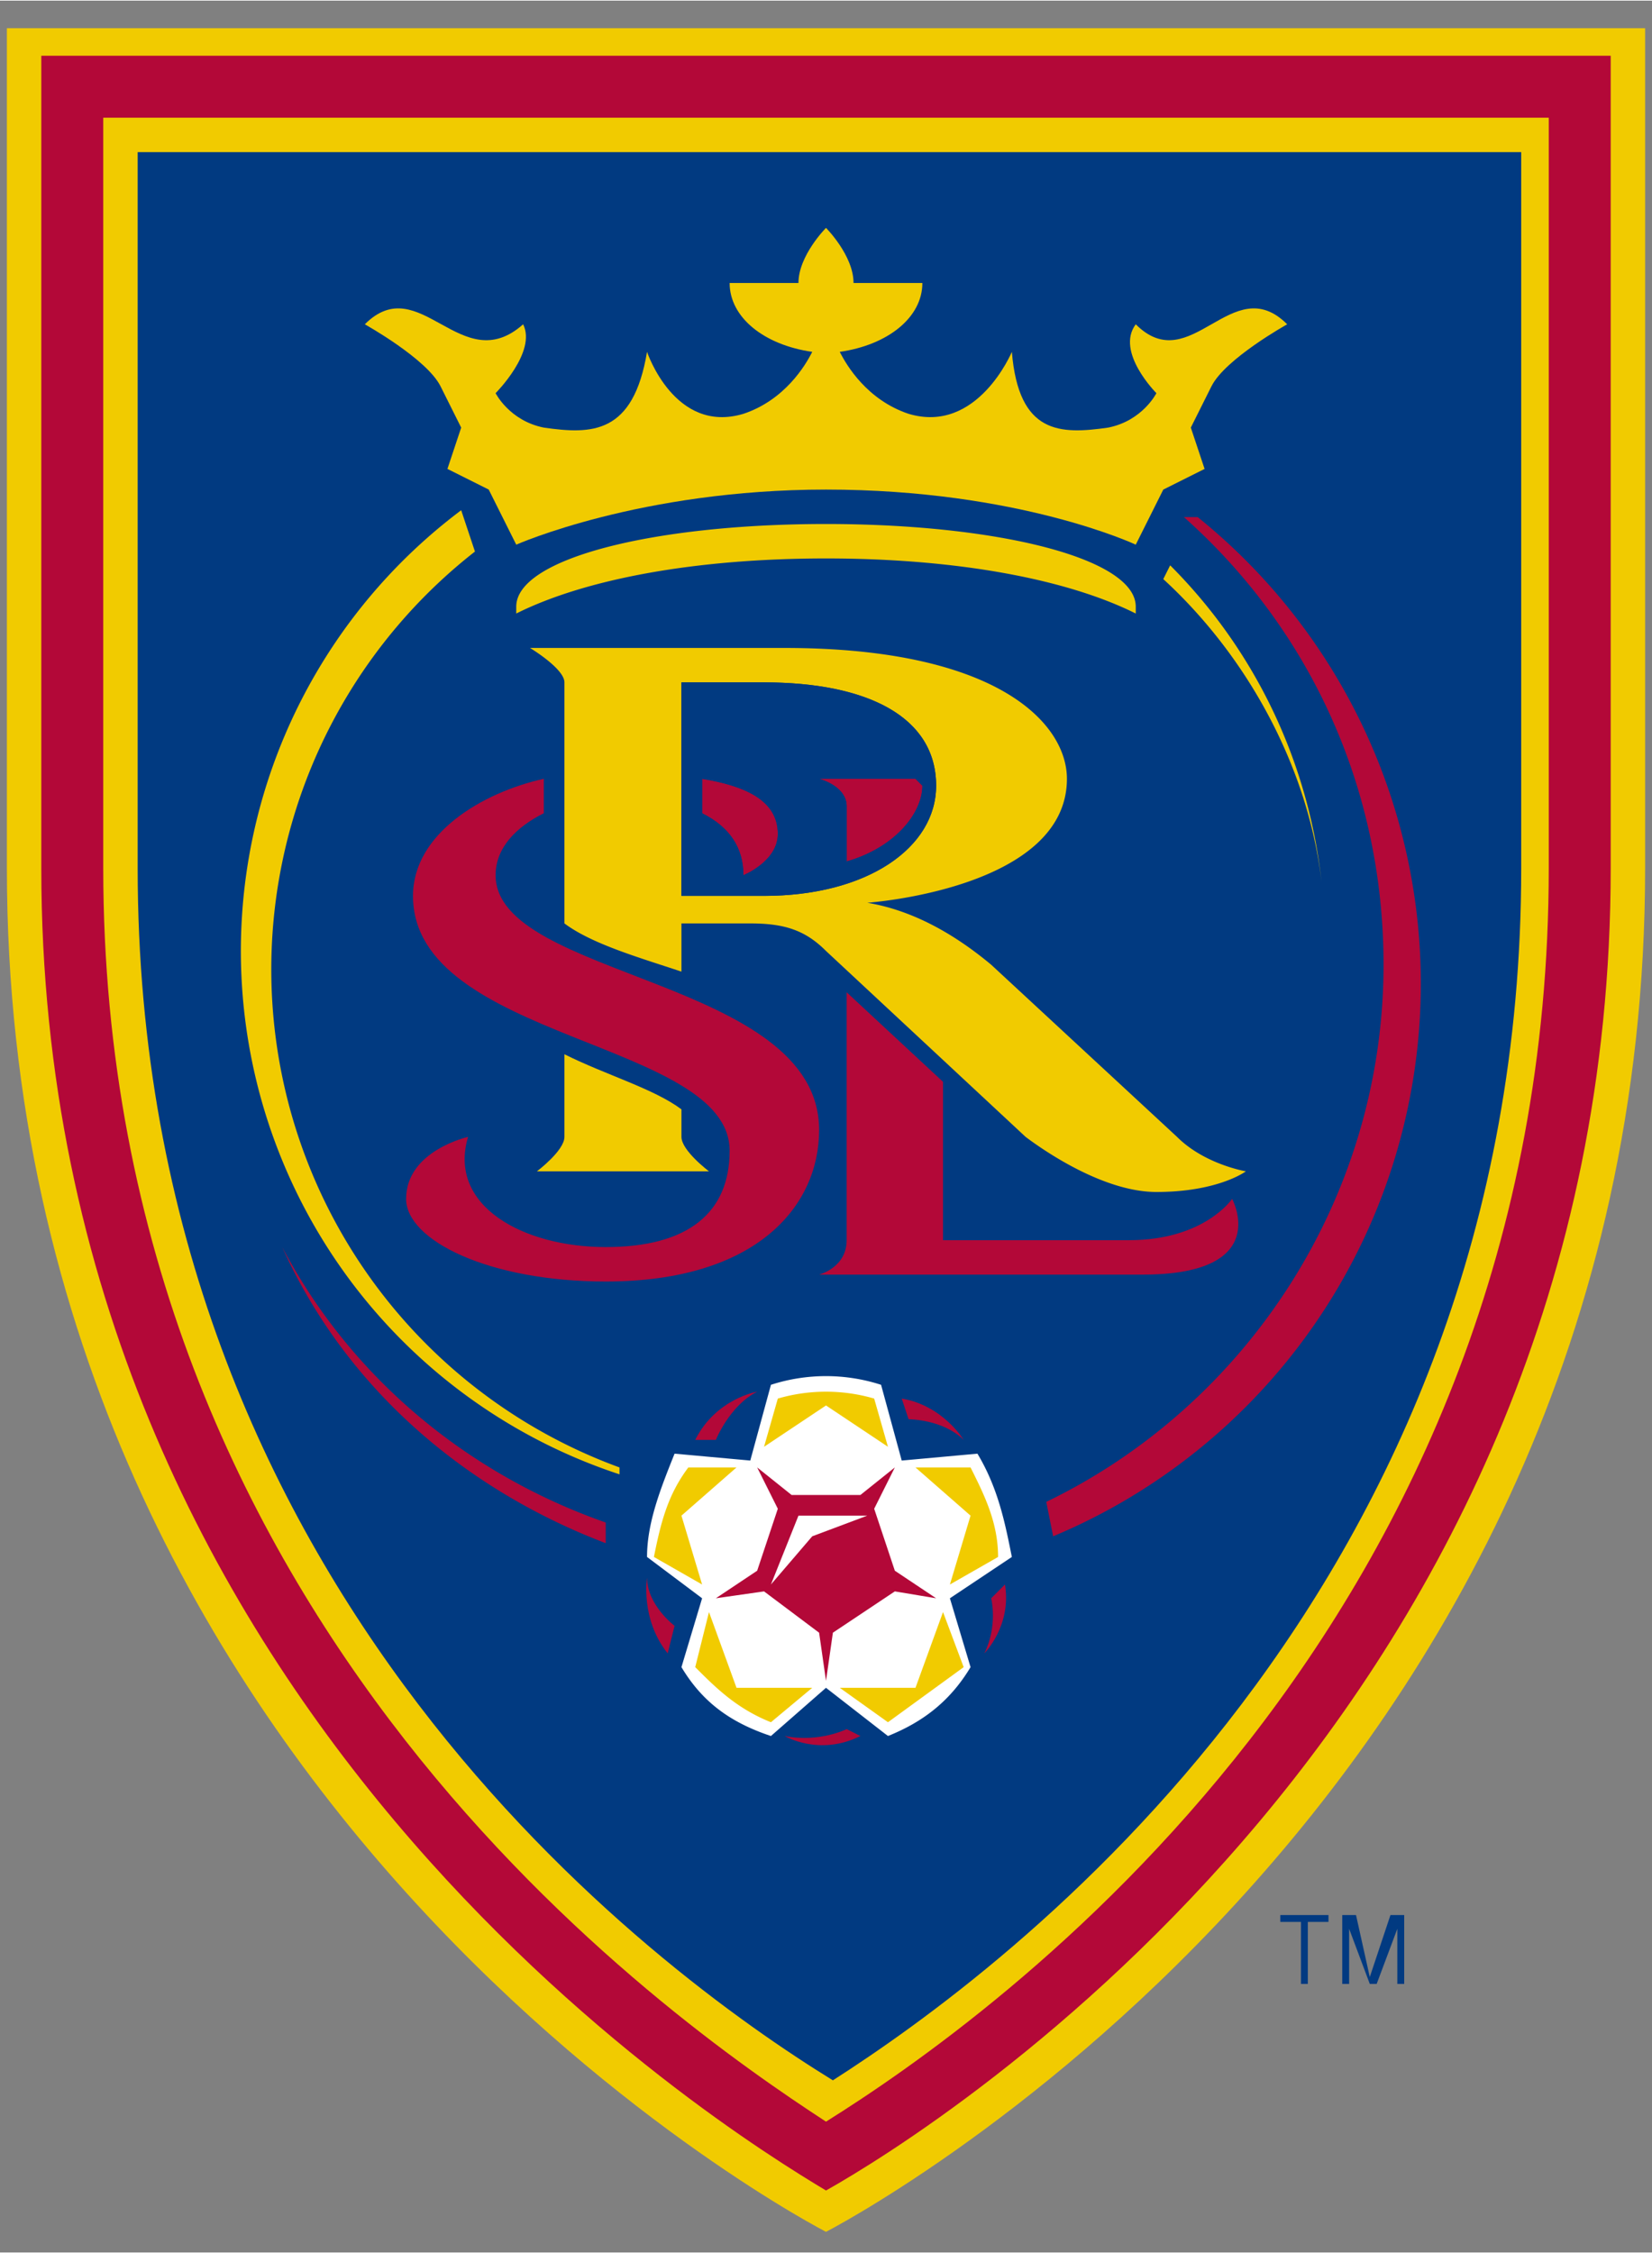 <svg height="349" viewBox="0 0 240 327" width="256" xmlns="http://www.w3.org/2000/svg"><rect x="0" y="0" width="240" height="327" fill="#808080" stroke="none"/><path d="m1 4v122c0 137 119 198 119 198s119-61 119-198v-122z" fill="#f1cb00"/><path d="m6 8v118c0 122 99 183 114 192 16-9 114-70 114-192v-118zm219 118c0 110-81 167-105 182-23-15-105-72-105-182v-109h210z" fill="#b30838"/><path d="m20 22v104c0 105 75 160 101 176 25-16 100-71 100-176v-104z" fill="#013a81"/><path d="m147 226c-1-5-2-10-5-15l-11 1-3-11a26 26 0 0 0 -16 0l-3 11-11-1c-2 5-4 10-4 15l8 6-3 10c3 5 7 8 13 10l8-7 9 7c5-2 9-5 12-10l-3-10z" fill="#fff"/><g fill="#f1cb00"><path d="m169 84c12 11 21 27 23 44-2-18-10-34-22-46zm-79 129a77 77 0 0 1 -21-133l-2-6a80 80 0 0 0 23 140zm54-73c-6-5-12-8-18-9 0 0 29-2 29-18 0-8-10-19-41-19h-37s5 3 5 5v35c4 3 11 5 17 7v-7h10c5 0 8 1 11 4l29 27c4 3 12 8 19 8 9 0 13-3 13-3s-6-1-10-5zm-33-10h-12v-31h12c15 0 25 5 25 15 0 9-10 16-25 16z"/><path d="m82 153v12c0 2-4 5-4 5h25s-4-3-4-5v-4c-4-3-11-5-17-8m-18-97 3 6-2 6 6 3 4 8s18-8 45-8c28 0 45 8 45 8l4-8 6-3-2-6 3-6c2-4 11-9 11-9-8-8-14 8-22 0-3 4 3 10 3 10s-2 4-7 5c-7 1-13 1-14-11 0 0-5 12-15 9-6-2-9-7-10-9 7-1 12-5 12-10h-10c0-4-4-8-4-8s-4 4-4 8h-10c0 5 5 9 12 10-1 2-4 7-10 9-10 3-14-9-14-9-2 12-8 12-15 11-5-1-7-5-7-5s6-6 4-10c-9 8-15-8-23 0 0 0 9 5 11 9"/><path d="m165 89v-1c0-7-20-12-45-12s-45 5-45 12v1c10-5 26-8 45-8s35 3 45 8m-66 131 8-7h-7c-3 4-4 8-5 13l7 4zm28-17a25 25 0 0 0 -14 0l-2 7 9-6 9 6zm6 10 8 7-3 10 7-4c0-5-2-9-4-13zm-30 21-2 8c3 3 6 6 11 8l6-5h-11zm30 11h-11l7 5 11-8-3-8z"/></g><g fill="#b30838"><path d="m201 140c0 34-20 64-49 78l1 5a87 87 0 0 0 21-148h-2c18 16 29 39 29 65m-113 84v-3c-20-7-37-21-47-40 9 20 26 35 47 43m35-107v8c7-2 11-7 11-11l-1-1h-14s4 1 4 4"/><path d="m123 144v36c0 4-4 5-4 5h47c19 0 13-11 13-11s-4 6-15 6h-27v-23zm-15-17s5-2 5-6c0-5-5-7-11-8v5c4 2 6 5 6 9m-49 47c0 6 12 12 29 12 22 0 31-11 31-22 0-22-47-22-47-37 0-4 3-7 7-9v-5c-9 2-19 8-19 17 0 21 46 21 46 37 0 9-6 14-18 14s-23-6-20-16c0 0-9 2-9 9m35 55s-1 6 3 11l1-4s-4-3-4-7m20 23s5 3 11 0l-2-1s-4 2-9 1m30-20s1 4-1 8c0 0 4-4 3-10zm-13-29 1 3s5 0 8 3c0 0-3-5-9-6m-21-1s-6 1-9 7h3s2-5 6-7m17 17 3-6-5 4h-10l-5-4 3 6-3 9-6 4 7-1 8 6 1 7 1-7 9-6 6 1-6-4zm-9 4-6 7 4-10h10z"/></g><path d="m136 114c0-10-10-15-25-15h-12v31h12c15 0 25-7 25-16m-28 13c0-4-2-7-6-9v-5c6 1 11 3 11 8 0 4-5 6-5 6zm15-2v-8c0-3-4-4-4-4h14l1 1c0 4-4 9-11 11zm63 154h3v9h1v-9h3v-1h-7zm13 8-2-9h-2v10h1v-8l3 8h1l3-8v8h1v-10h-2z" fill="#013a81"/></svg>